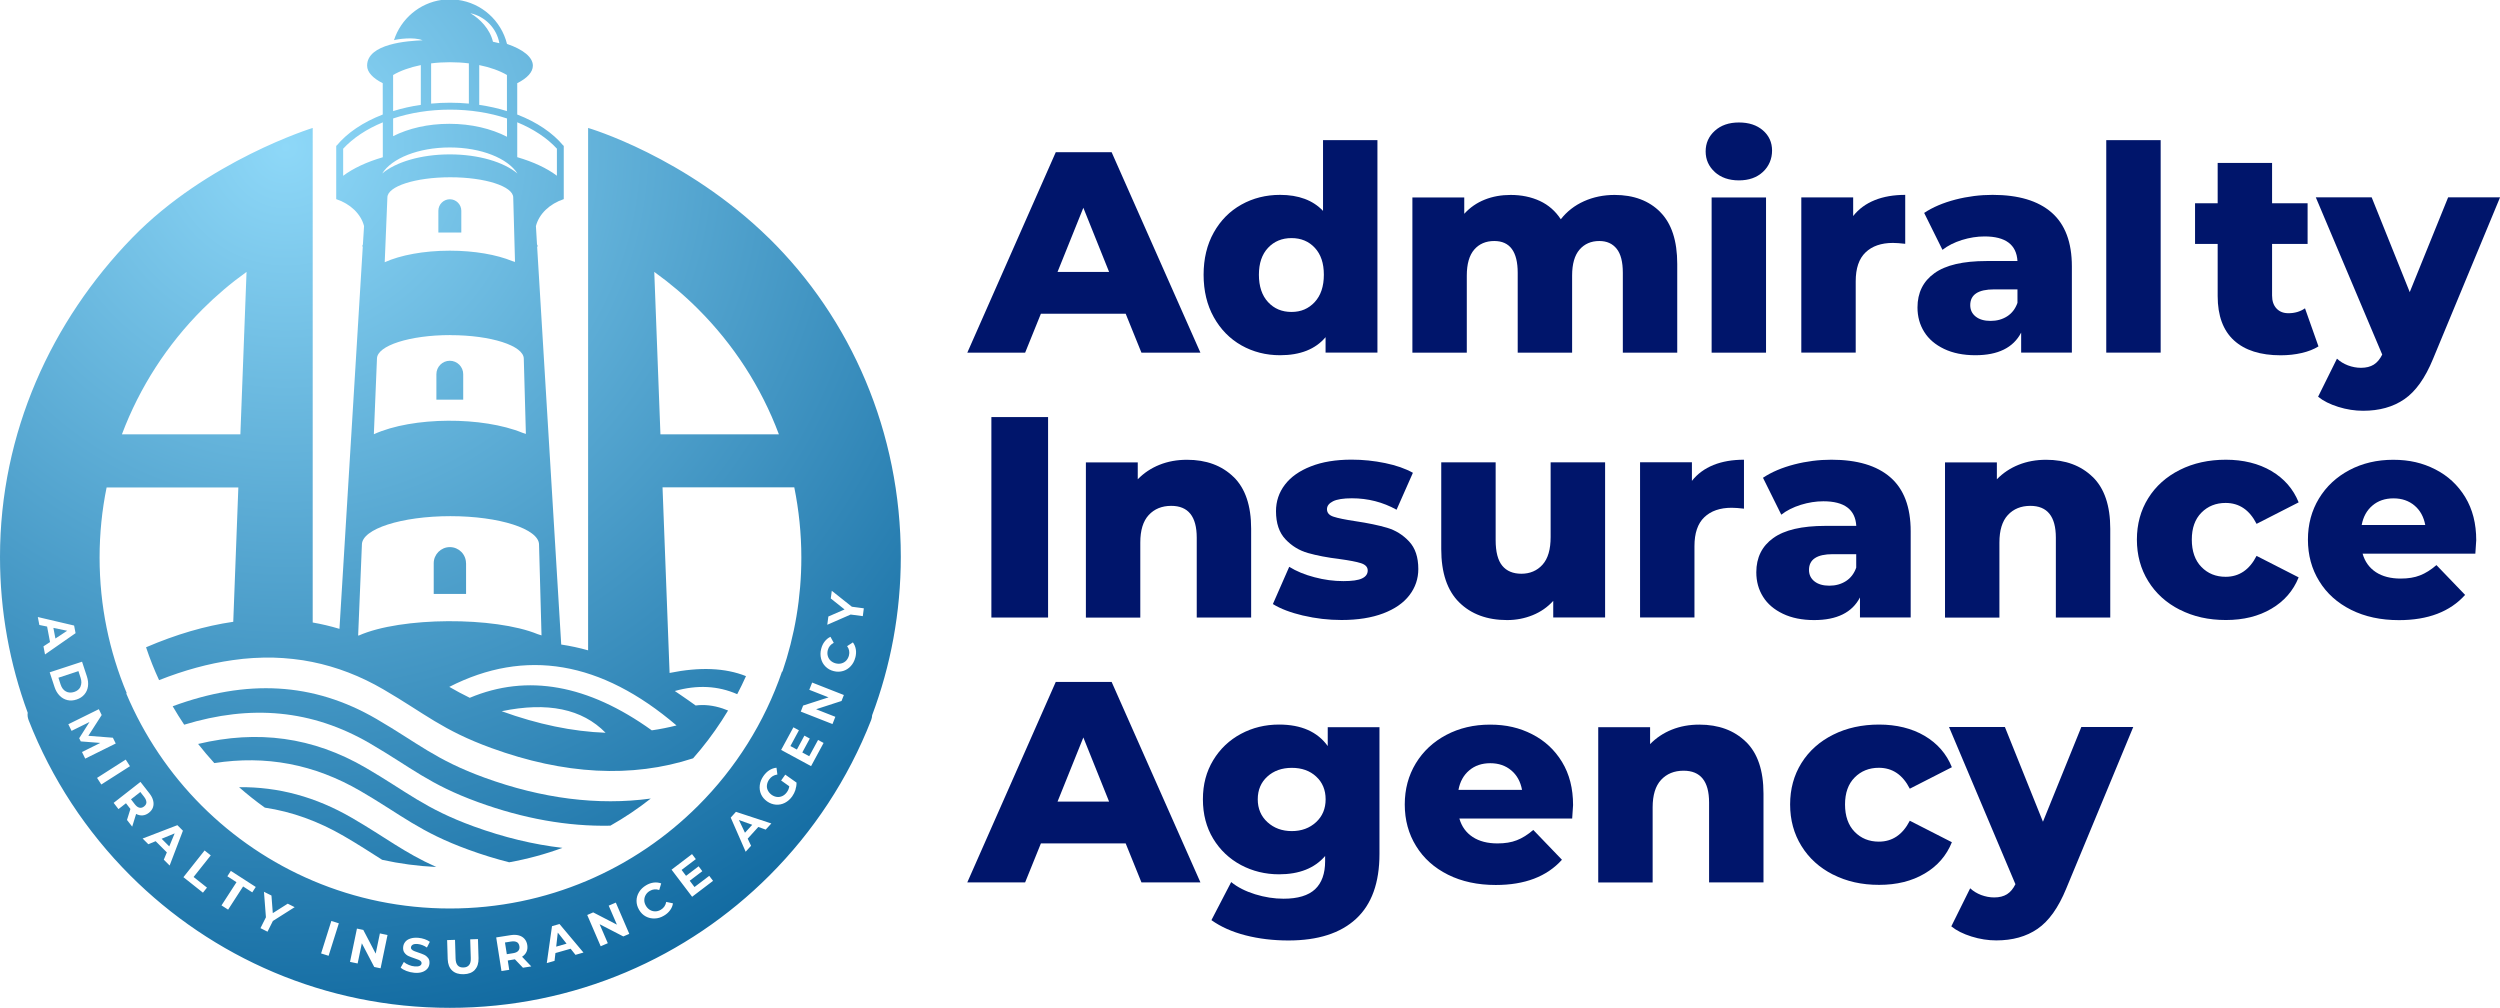<?xml version="1.0" encoding="UTF-8"?><svg id="Layer_2" xmlns="http://www.w3.org/2000/svg" xmlns:xlink="http://www.w3.org/1999/xlink" viewBox="0 0 393.34 158.58"><defs><style>.cls-1{fill:url(#radial-gradient-10);}.cls-2{fill:url(#radial-gradient-9);}.cls-3{fill:url(#radial-gradient-14);}.cls-4{fill:url(#radial-gradient-5);}.cls-5{fill:url(#radial-gradient);}.cls-6{fill:url(#radial-gradient-3);}.cls-7{fill:url(#radial-gradient-11);}.cls-8{fill:url(#radial-gradient-8);}.cls-9{fill:url(#radial-gradient-2);}.cls-10{fill:url(#radial-gradient-4);}.cls-11{fill:url(#radial-gradient-12);}.cls-12{fill:url(#radial-gradient-6);}.cls-13{fill:url(#radial-gradient-7);}.cls-14{fill:url(#radial-gradient-13);}.cls-15{fill:#00156b;}</style><radialGradient id="radial-gradient" cx="44.97" cy="23.16" fx="44.97" fy="23.16" r="142.34" gradientUnits="userSpaceOnUse"><stop offset="0" stop-color="#8ed8f8"/><stop offset="1" stop-color="#1069a0"/></radialGradient><radialGradient id="radial-gradient-2" cx="44.97" cy="23.16" fx="44.97" fy="23.16" r="142.34" xlink:href="#radial-gradient"/><radialGradient id="radial-gradient-3" cx="44.97" cy="23.16" fx="44.97" fy="23.16" r="142.34" xlink:href="#radial-gradient"/><radialGradient id="radial-gradient-4" cy="23.16" fy="23.16" r="142.34" xlink:href="#radial-gradient"/><radialGradient id="radial-gradient-5" cx="44.97" cy="23.16" fx="44.97" fy="23.16" r="142.34" xlink:href="#radial-gradient"/><radialGradient id="radial-gradient-6" cy="23.16" fy="23.16" r="142.34" xlink:href="#radial-gradient"/><radialGradient id="radial-gradient-7" cy="23.16" fy="23.16" r="142.34" xlink:href="#radial-gradient"/><radialGradient id="radial-gradient-8" cx="44.97" cy="23.16" fx="44.97" fy="23.16" r="142.34" xlink:href="#radial-gradient"/><radialGradient id="radial-gradient-9" cy="23.16" fy="23.16" r="142.34" xlink:href="#radial-gradient"/><radialGradient id="radial-gradient-10" cx="44.97" cy="23.16" fx="44.97" fy="23.16" r="142.34" xlink:href="#radial-gradient"/><radialGradient id="radial-gradient-11" cy="23.16" fy="23.16" r="142.34" xlink:href="#radial-gradient"/><radialGradient id="radial-gradient-12" cx="44.97" cy="23.16" fx="44.97" fy="23.16" r="142.34" xlink:href="#radial-gradient"/><radialGradient id="radial-gradient-13" cx="44.97" cy="23.16" fx="44.97" fy="23.16" r="142.34" xlink:href="#radial-gradient"/><radialGradient id="radial-gradient-14" cx="44.97" cy="23.16" fx="44.97" fy="23.16" r="142.34" xlink:href="#radial-gradient"/></defs><g id="Layer_1-2"><path class="cls-5" d="M73.32,88.62c0-1.4-1.14-2.54-2.54-2.54h0c-1.4,0-2.54,1.14-2.54,2.54v4.83h5.09v-4.83Z"/><path class="cls-9" d="M72.88,58.87c0-1.16-.95-2.11-2.11-2.11h0c-1.16,0-2.11.95-2.11,2.11v4.01h4.22v-4.01Z"/><path class="cls-6" d="M70.78,31.35h0c-.99,0-1.81.81-1.81,1.81v3.43h3.61v-3.43c0-.99-.81-1.81-1.81-1.81Z"/><path class="cls-10" d="M58.23,116.98c6.48,3.77,9.27,6.42,17,9.23,7.09,2.58,14.08,3.84,20.8,3.7,2.23-1.26,4.36-2.69,6.36-4.27-8.31,1.14-17.15-.01-26.14-3.28-7.72-2.81-10.51-5.45-17-9.23-10.01-5.83-20.48-6.28-32.08-2.01.57.99,1.18,1.95,1.81,2.9,10.49-3.2,20.06-2.39,29.26,2.96Z"/><path class="cls-4" d="M57.55,120.8c-8.35-4.86-17.01-5.98-26.38-3.75.81,1.04,1.67,2.04,2.55,3.01,8.1-1.25,15.68.14,23.02,4.41,6.48,3.77,9.27,6.42,17,9.23,2.13.78,4.26,1.43,6.37,1.97,2.89-.52,5.69-1.28,8.38-2.27-4.57-.53-9.24-1.66-13.94-3.37-7.72-2.81-10.52-5.46-17-9.23Z"/><path class="cls-12" d="M37.61,123.85c1.3,1.14,2.65,2.22,4.06,3.22,4.25.64,8.38,2.12,12.44,4.48,2.36,1.37,4.23,2.6,6.02,3.73,2.76.61,5.61.99,8.51,1.13-5.1-2.29-7.93-4.63-13.24-7.71-5.74-3.34-11.62-4.91-17.78-4.85Z"/><path class="cls-13" d="M12.66,108.03c.18-.4.19-.85.03-1.36l-.35-1.08-3.15,1.04.35,1.08c.17.51.44.87.83,1.08.38.21.82.23,1.3.08s.82-.44,1-.83Z"/><path class="cls-8" d="M23.03,126.23c0-.25-.1-.52-.33-.82l-.62-.8-1.47,1.15.62.8c.23.29.47.47.72.52.25.05.49-.01.72-.2.24-.19.36-.4.37-.66Z"/><path class="cls-2" d="M81.33,148.24c-.22-.13-.51-.16-.88-.11l-1,.16.29,1.84,1-.16c.37-.06.64-.18.8-.37.17-.19.23-.43.18-.73-.05-.3-.18-.51-.39-.64Z"/><polygon class="cls-1" points="8.72 100.46 10.57 99.24 8.4 98.79 8.72 100.46"/><path class="cls-7" d="M120.95,37.44c-13.11-12.85-28.42-17.31-28.42-17.31v82.19c-1.42-.4-2.83-.7-4.23-.91l-3.79-62.61.11-.05c-.05-.1-.09-.2-.13-.31l-.17-2.87c.49-1.92,2.16-3.5,4.38-4.24v-8.41h-.06c-1.66-2.01-4.18-3.71-7.26-4.9v-4.93c1.55-.78,2.46-1.73,2.46-2.76,0-1.35-1.56-2.56-4.07-3.42-.91-3.65-3.97-6.44-7.77-6.93h-2.46c-3.56.49-6.48,3.01-7.55,6.34.51-.16,3.12-.55,4.5.02-2.28.09-8.73.51-8.73,3.99,0,1.03.91,1.98,2.46,2.76v4.93c-3.08,1.19-5.61,2.89-7.26,4.9h-.06v8.41c2.22.74,3.89,2.32,4.38,4.24h0l-.18,2.89c-.04.09-.08.19-.12.28l.1.05-3.67,60.15c-1.39-.42-2.79-.75-4.21-1h0V20.13s-16.59,5.12-28.42,17.31C8.14,50.47,0,68.02,0,87.61c0,8.62,1.54,16.88,4.36,24.53-.06.39,0,.77.14,1.16,3.61,9.24,9.09,17.54,15.99,24.44,12.87,12.87,30.65,20.83,50.29,20.83s37.42-7.96,50.29-20.83c6.89-6.89,12.38-15.2,15.99-24.44.1-.26.15-.51.16-.77,2.91-7.76,4.51-16.15,4.51-24.93,0-19.59-7.82-37.46-20.78-50.17ZM109.87,48.66c5.53,5.53,9.89,12.22,12.68,19.68h-18.64l-.97-25.56c2.47,1.77,4.79,3.73,6.93,5.88ZM106.44,114.14c-1.28.32-2.57.58-3.89.77-10.04-7.21-19.59-8.92-28.64-5.12-1.16-.56-2.21-1.14-3.22-1.72,11.96-6.1,23.88-4.07,35.75,6.07ZM95.28,115.29c-5.19-.19-10.64-1.32-16.35-3.39,7.22-1.5,12.67-.37,16.35,3.39ZM81.38,24.62v-5.38c2.55,1.05,4.69,2.47,6.24,4.15v4.26c-1.56-1.18-3.7-2.18-6.24-2.92v-.12ZM70.86,52.73c6.38,0,11.55,1.66,11.55,3.71l.33,11.83c-.17-.06-.34-.11-.52-.17-6.26-2.57-17.24-2.58-23.4.22l.49-11.89c0-2.05,5.17-3.71,11.55-3.71ZM60.53,41.26l.42-10.19c0-1.76,4.43-3.18,9.9-3.18s9.9,1.43,9.9,3.18l.28,10.14c-.14-.05-.29-.09-.45-.14-2.44-1-5.93-1.63-9.81-1.63-4.11,0-7.79.71-10.25,1.82ZM78.57,6.8c-.33-.08-.66-.16-1.01-.23-.48-2.02-2.05-3.61-3.55-4.49,2.28.5,4.13,2.33,4.56,4.72ZM79.76,11.8v5.68c-1.37-.43-2.83-.76-4.36-.98v-6.26c1.72.35,3.22.89,4.36,1.56ZM67.83,9.97c.95-.12,1.94-.18,2.97-.18s2.02.06,2.97.18v6.33c-.97-.09-1.96-.14-2.97-.14s-2,.05-2.97.14v-6.33ZM61.85,11.8c1.14-.67,2.64-1.21,4.36-1.56v6.26c-1.53.22-2.99.55-4.36.98v-5.68ZM61.85,18.64c2.68-.89,5.73-1.39,8.96-1.39s6.28.5,8.96,1.39v2.88c-2.48-1.28-5.63-2.04-9.06-2.04s-6.41.72-8.86,1.94v-2.78ZM70.77,23.2c4.94,0,9.14,1.72,10.64,4.1-2.13-1.8-6.1-3.01-10.64-3.01s-8.51,1.21-10.64,3.01c1.5-2.39,5.7-4.1,10.64-4.1ZM53.99,27.66v-4.26c1.54-1.67,3.68-3.1,6.24-4.15v5.49c-2.53.74-4.67,1.74-6.24,2.92ZM56.94,85.69c0-2.47,6.24-4.48,13.93-4.48s13.94,2.01,13.94,4.48l.39,14.28c-.2-.07-.41-.14-.62-.2-6.73-2.76-21.48-2.74-28.15.23-.03-.01-.06-.02-.08-.03l.59-14.27ZM31.86,48.66c2.14-2.14,4.46-4.11,6.93-5.88l-.97,25.56h-18.64c2.8-7.46,7.16-14.15,12.68-19.68ZM16.77,76.7h20.73l-.8,21.13h0c-4.42.64-8.99,1.98-13.72,4.01.59,1.77,1.27,3.49,2.05,5.17,3.95-1.56,7.79-2.61,11.52-3.14.51-.07,1.01-.13,1.51-.19.05,0,.11,0,.16-.02.45-.05.9-.08,1.35-.11.09,0,.19-.01.28-.02.99-.06,1.97-.08,2.95-.06.1,0,.19,0,.29,0,.97.03,1.94.09,2.9.2.09,0,.18.02.27.03.43.05.86.11,1.29.17.05,0,.1.01.15.02.48.08.95.16,1.43.26,3.85.78,7.58,2.21,11.2,4.32,6.48,3.77,9.27,6.42,17,9.23,11.4,4.15,22.07,4.76,31.72,1.61,1.65-1.87,3.15-3.85,4.51-5.94,0,0,0,0,0,0,.03-.04.05-.09.08-.13.31-.48.62-.96.91-1.45-.17-.06-.36-.14-.56-.21-.1-.04-.19-.07-.29-.11,0,0,0,0,0,0-1.48-.49-2.9-.65-4.25-.47-1.35-.99-3.53-2.44-3.28-2.28,3.52-.99,6.79-.83,9.82.5.49-.93.95-1.88,1.38-2.84-3.25-1.3-7.26-1.47-12.02-.5l-1.11-29.2h20.73c.72,3.57,1.11,7.26,1.11,11.05,0,6.28-1.05,12.32-2.98,17.95-.02,0-.04-.01-.06-.02-2.76,8.04-7.32,15.24-13.2,21.11-9.99,9.99-23.8,16.17-39.05,16.17s-29.05-6.18-39.05-16.17c-5.03-5.03-9.08-11.02-11.88-17.67l.08-.04c-2.75-6.57-4.27-13.78-4.27-21.34,0-3.78.38-7.48,1.11-11.05ZM6.83,101.7l1.04-.68-.46-2.44-1.22-.25-.24-1.25,5.71,1.34.23,1.2-4.81,3.35-.24-1.28ZM9.38,109.45c-.35-.35-.62-.81-.8-1.36l-.76-2.31,5.09-1.67.76,2.31c.18.55.24,1.08.17,1.57-.07.49-.26.92-.57,1.28-.31.36-.71.62-1.22.79s-.99.2-1.45.09c-.46-.11-.87-.34-1.22-.7ZM12.9,118.32l2.88-1.43-3.07-.24-.25-.5,1.62-2.55-2.82,1.39-.51-1.04,4.8-2.37.45.92-2.1,3.27,3.86.3.45.91-4.8,2.38-.51-1.04ZM15.27,122.39l4.51-2.88.67,1.04-4.51,2.88-.67-1.04ZM21.42,128.05l-.62,2.01-.82-1.05.54-1.73-.04-.05-.66-.85-1.18.92-.76-.98,4.22-3.3,1.43,1.83c.29.37.48.75.57,1.12s.08.72-.03,1.05-.33.61-.64.86c-.31.24-.64.38-.99.41-.34.03-.69-.05-1.02-.23ZM26.69,136.18l-.92-.92.48-1.15-1.76-1.76-1.15.48-.9-.9,5.47-2.1.87.87-2.09,5.48ZM32.56,139.66l-.63.79-3.07-2.44,3.33-4.2.97.77-2.7,3.4,2.1,1.67ZM39.69,140.4l-1.44-.93-2.36,3.65-1.04-.67,2.36-3.65-1.44-.93.55-.85,3.92,2.53-.55.85ZM42.94,144.89l-.85,1.7-1.11-.56.86-1.71-.31-4.01,1.18.59.21,2.77,2.35-1.49,1.09.55-3.41,2.16ZM51.7,150.38l-1.18-.37,1.61-5.11,1.18.37-1.61,5.11ZM59.88,152.35l-1-.21-1.95-3.73-.66,3.18-1.2-.25,1.09-5.24,1,.21,1.95,3.73.66-3.18,1.2.25-1.09,5.24ZM64.91,149.51c.18.11.47.22.85.34.4.13.72.26.97.37.25.12.46.29.63.51.17.22.24.51.21.87-.03.31-.13.58-.33.81s-.46.41-.82.53c-.35.12-.77.16-1.26.11-.42-.04-.82-.13-1.21-.28s-.69-.32-.91-.53l.5-.89c.21.19.47.35.78.47.31.13.62.21.93.23.35.03.61,0,.79-.09s.27-.22.29-.39c.01-.13-.03-.24-.12-.33-.09-.09-.21-.17-.36-.23s-.36-.14-.61-.22c-.4-.13-.72-.26-.97-.37s-.46-.29-.63-.52c-.17-.23-.24-.52-.21-.88.03-.31.13-.58.32-.82.19-.24.46-.42.81-.53.35-.12.77-.16,1.26-.12.34.03.67.1.99.21s.59.25.82.42l-.46.9c-.47-.32-.95-.5-1.44-.55-.35-.03-.61,0-.78.1s-.27.24-.29.42c-.02.18.07.33.25.43ZM74.72,152.59c-.41.44-1,.67-1.77.69-.77.02-1.37-.17-1.81-.58-.44-.41-.67-1.01-.7-1.79l-.09-3,1.24-.04.09,2.95c.03.96.44,1.43,1.24,1.4.39-.01.68-.14.88-.38s.29-.6.27-1.1l-.09-2.95,1.22-.04.09,3c.02.79-.17,1.4-.58,1.83ZM82.27,152.25l-1.25-1.31h-.06s-1.07.18-1.07.18l.23,1.47-1.22.19-.83-5.29,2.29-.36c.47-.07.89-.06,1.26.04.37.1.67.28.9.54.23.26.38.58.44.98s.02.75-.12,1.06c-.14.31-.38.57-.7.78l1.45,1.52-1.32.21ZM90.55,150.24l-.77-.97-2.39.68-.14,1.23-1.22.35.82-5.81,1.18-.34,3.77,4.49-1.25.36ZM98.08,147.34l-3.74-1.93,1.29,2.99-1.12.48-2.12-4.92.94-.41,3.73,1.93-1.29-2.99,1.12-.48,2.12,4.92-.93.4ZM105.42,143.22c-.24.33-.56.62-.96.85-.47.28-.96.43-1.46.44-.5.02-.97-.09-1.4-.32s-.78-.58-1.05-1.04c-.27-.46-.4-.93-.4-1.42,0-.49.14-.95.4-1.38.26-.43.63-.78,1.1-1.06.4-.24.8-.38,1.21-.43s.8,0,1.17.13l-.31,1.04c-.52-.18-1.02-.13-1.48.14-.29.17-.5.38-.65.64s-.22.53-.22.83.09.59.26.88c.17.29.38.5.64.65s.53.22.83.22c.3,0,.59-.09.88-.26.46-.27.74-.68.84-1.23l1.06.23c-.06.4-.21.76-.46,1.09ZM108.9,141.1l-3.24-4.27,3.22-2.45.6.79-2.24,1.7.7.93,1.98-1.5.58.77-1.98,1.5.75.99,2.32-1.76.6.79-3.3,2.51ZM120.48,130.53l-1.17-.42-1.67,1.84.53,1.12-.85.94-2.35-5.37.82-.91,5.57,1.83-.88.96ZM125.16,124.26c-.13.38-.3.73-.52,1.04-.32.45-.71.79-1.16,1.02-.45.23-.92.32-1.41.28-.49-.04-.95-.21-1.38-.51-.43-.31-.75-.68-.95-1.13-.2-.45-.26-.93-.2-1.43s.26-.98.58-1.44c.27-.38.58-.69.93-.91.35-.22.72-.35,1.12-.39l.14,1.07c-.55.08-.98.34-1.29.78-.2.28-.31.57-.35.87-.04.3,0,.58.14.85.13.27.33.5.6.7.27.19.56.3.85.33.3.03.58-.02.85-.15.27-.13.5-.33.7-.61.21-.29.33-.6.37-.92l-1.28-.91.65-.92,1.77,1.25c.01.36-.05.74-.17,1.12ZM127.61,120.54l-4.71-2.55,1.93-3.56.87.47-1.34,2.48,1.02.55,1.18-2.19.85.46-1.18,2.19,1.09.59,1.39-2.56.87.47-1.97,3.65ZM132.4,110.29l-4,1.3,3.03,1.19-.45,1.14-4.99-1.96.37-.95,4-1.29-3.03-1.19.45-1.14,4.99,1.96-.37.95ZM134.57,103.45c-.13.53-.37.98-.71,1.35-.34.37-.74.63-1.21.77s-.96.15-1.48.02-.94-.37-1.29-.72-.58-.76-.7-1.25-.12-1,.02-1.53c.11-.45.3-.84.55-1.16.25-.32.55-.57.91-.74l.52.95c-.49.25-.81.63-.94,1.15-.08.32-.08.63,0,.91.08.29.22.53.44.74.22.2.49.35.81.43.32.08.63.08.91,0,.29-.08.53-.22.74-.44.2-.22.35-.49.43-.81.13-.52.04-1.01-.29-1.46l.91-.59c.24.32.39.69.46,1.09.07.41.04.83-.07,1.28ZM135.74,96.94l-1.9-.25-3.68,1.61.17-1.3,2.55-1.11-2.17-1.73.16-1.21,3.16,2.51,1.88.25-.16,1.23Z"/><polygon class="cls-11" points="87.51 148.94 89.14 148.47 87.76 146.73 87.51 148.94"/><polygon class="cls-14" points="118.35 129.77 116.26 129.02 117.21 131.02 118.35 129.77"/><polygon class="cls-3" points="26.63 133.17 27.48 131.12 25.43 131.97 26.63 133.17"/><path class="cls-15" d="M177.11,49.36h-13.34l-2.48,6.13h-9.1l13.92-31.54h8.79l13.97,31.54h-9.28l-2.48-6.13ZM174.5,42.78l-4.05-10.09-4.06,10.09h8.11Z"/><path class="cls-15" d="M216.72,22.05v33.43h-8.16v-2.43c-1.59,1.89-3.98,2.84-7.16,2.84-2.22,0-4.25-.52-6.08-1.55-1.83-1.04-3.28-2.52-4.35-4.44-1.07-1.92-1.6-4.15-1.6-6.67s.53-4.74,1.6-6.65c1.07-1.91,2.52-3.37,4.35-4.39,1.83-1.02,3.86-1.53,6.08-1.53,2.91,0,5.17.84,6.76,2.52v-11.13h8.56ZM206.85,47.53c.96-1.04,1.44-2.47,1.44-4.3s-.47-3.21-1.42-4.24c-.95-1.02-2.17-1.53-3.67-1.53s-2.73.51-3.69,1.53c-.96,1.02-1.44,2.43-1.44,4.24s.48,3.27,1.44,4.3c.96,1.04,2.19,1.55,3.69,1.55s2.69-.52,3.65-1.55Z"/><path class="cls-15" d="M261.21,33.36c1.79,1.8,2.68,4.52,2.68,8.16v13.97h-8.56v-12.57c0-1.71-.32-2.97-.97-3.78-.65-.81-1.55-1.22-2.73-1.22-1.29,0-2.33.45-3.11,1.35-.78.9-1.17,2.27-1.17,4.1v12.12h-8.56v-12.57c0-3.33-1.23-5-3.69-5-1.32,0-2.37.45-3.15,1.35-.78.9-1.17,2.27-1.17,4.1v12.12h-8.56v-24.42h8.16v2.57c.9-.99,1.97-1.73,3.22-2.23,1.25-.5,2.61-.74,4.08-.74,1.71,0,3.24.32,4.6.95,1.35.63,2.45,1.59,3.29,2.88.96-1.23,2.18-2.18,3.65-2.84,1.47-.66,3.08-.99,4.82-.99,3,0,5.4.9,7.19,2.7Z"/><path class="cls-15" d="M269.8,27.06c-.96-.87-1.44-1.95-1.44-3.24s.48-2.37,1.44-3.24c.96-.87,2.22-1.31,3.79-1.31s2.82.41,3.78,1.24c.96.83,1.44,1.89,1.44,3.18s-.48,2.47-1.44,3.36c-.96.89-2.22,1.33-3.78,1.33s-2.82-.44-3.79-1.31ZM269.3,31.07h8.56v24.42h-8.56v-24.42Z"/><path class="cls-15" d="M294.96,31.49c1.4-.56,3-.83,4.8-.83v7.7c-.78-.09-1.43-.14-1.94-.14-1.83,0-3.27.5-4.3,1.49-1.04.99-1.55,2.51-1.55,4.55v11.22h-8.56v-24.42h8.16v2.93c.87-1.11,2.01-1.94,3.4-2.5Z"/><path class="cls-15" d="M322.78,33.43c2.13,1.85,3.2,4.68,3.2,8.49v13.56h-7.98v-3.15c-1.23,2.37-3.63,3.56-7.21,3.56-1.89,0-3.53-.33-4.91-.99-1.38-.66-2.43-1.55-3.13-2.68-.71-1.13-1.06-2.41-1.06-3.85,0-2.31.89-4.11,2.66-5.38,1.77-1.28,4.51-1.92,8.2-1.92h4.87c-.15-2.58-1.88-3.87-5.18-3.87-1.17,0-2.36.19-3.56.56-1.2.38-2.22.89-3.06,1.55l-2.88-5.81c1.35-.9,3-1.6,4.93-2.1,1.94-.5,3.88-.74,5.83-.74,4.06,0,7.15.92,9.28,2.77ZM315.8,49.77c.75-.48,1.29-1.19,1.62-2.12v-2.12h-3.69c-2.49,0-3.74.83-3.74,2.48,0,.75.29,1.35.86,1.8.57.45,1.35.68,2.34.68s1.86-.24,2.61-.72Z"/><path class="cls-15" d="M331.39,22.05h8.56v33.43h-8.56V22.05Z"/><path class="cls-15" d="M364.78,54.5c-.72.45-1.6.8-2.64,1.04-1.04.24-2.14.36-3.31.36-3.18,0-5.63-.78-7.34-2.34-1.71-1.56-2.57-3.89-2.57-6.98v-8.2h-3.56v-6.4h3.56v-6.35h8.56v6.35h5.59v6.4h-5.59v8.11c0,.87.23,1.55.7,2.05.47.5,1.09.74,1.87.74.99,0,1.86-.25,2.61-.77l2.12,5.99Z"/><path class="cls-15" d="M393.34,31.07l-10.54,25.41c-1.23,3-2.73,5.11-4.51,6.33-1.77,1.22-3.94,1.82-6.49,1.82-1.29,0-2.59-.2-3.9-.61-1.31-.41-2.37-.94-3.18-1.6l2.97-5.99c.48.45,1.06.8,1.73,1.06.68.25,1.36.38,2.05.38.81,0,1.48-.17,2.01-.5.53-.33.97-.86,1.33-1.58l-10.45-24.74h8.79l5.99,14.91,6.04-14.91h8.16Z"/><path class="cls-15" d="M155.98,65.62h8.92v31.54h-8.92v-31.54Z"/><path class="cls-15" d="M194.08,75.03c1.85,1.8,2.77,4.52,2.77,8.16v13.97h-8.56v-12.57c0-3.33-1.34-5-4.01-5-1.47,0-2.65.48-3.54,1.44-.89.96-1.33,2.4-1.33,4.33v11.81h-8.56v-24.42h8.16v2.66c.96-.99,2.1-1.75,3.42-2.28,1.32-.53,2.76-.79,4.33-.79,3.03,0,5.47.9,7.32,2.7Z"/><path class="cls-15" d="M205.05,96.86c-1.98-.47-3.57-1.07-4.78-1.82l2.57-5.86c1.11.69,2.43,1.24,3.97,1.64,1.53.41,3.05.61,4.55.61,1.38,0,2.37-.14,2.95-.43.59-.28.88-.7.88-1.24s-.35-.92-1.06-1.15c-.71-.23-1.82-.44-3.36-.65-1.95-.24-3.61-.56-4.98-.95-1.37-.39-2.55-1.11-3.54-2.16-.99-1.05-1.49-2.52-1.49-4.42,0-1.56.47-2.95,1.4-4.17.93-1.22,2.29-2.18,4.08-2.88,1.79-.71,3.93-1.06,6.42-1.06,1.77,0,3.53.18,5.27.54,1.74.36,3.2.87,4.37,1.53l-2.57,5.81c-2.16-1.2-4.51-1.8-7.03-1.8-1.35,0-2.34.16-2.97.47-.63.32-.95.73-.95,1.24,0,.57.34.97,1.04,1.19.69.23,1.83.46,3.42.7,2.01.3,3.68.65,5,1.04,1.32.39,2.47,1.1,3.45,2.14.98,1.04,1.46,2.49,1.46,4.35,0,1.53-.47,2.91-1.4,4.12-.93,1.22-2.31,2.17-4.12,2.86-1.82.69-4,1.04-6.56,1.04-2.04,0-4.05-.23-6.04-.7Z"/><path class="cls-15" d="M252.54,72.73v24.42h-8.16v-2.61c-.9.99-1.98,1.74-3.24,2.25-1.26.51-2.6.77-4.01.77-3.15,0-5.67-.93-7.55-2.79-1.88-1.86-2.82-4.66-2.82-8.38v-13.65h8.56v12.26c0,1.83.35,3.17,1.04,4.01.69.84,1.7,1.26,3.02,1.26s2.46-.47,3.31-1.42c.86-.95,1.28-2.4,1.28-4.35v-11.76h8.56Z"/><path class="cls-15" d="M269.59,73.16c1.4-.56,3-.83,4.8-.83v7.7c-.78-.09-1.43-.14-1.94-.14-1.83,0-3.27.5-4.3,1.49-1.04.99-1.55,2.51-1.55,4.55v11.22h-8.56v-24.42h8.16v2.93c.87-1.11,2.01-1.94,3.4-2.5Z"/><path class="cls-15" d="M297.42,75.1c2.13,1.85,3.2,4.68,3.2,8.49v13.56h-7.98v-3.15c-1.23,2.37-3.63,3.56-7.21,3.56-1.89,0-3.53-.33-4.91-.99-1.38-.66-2.43-1.55-3.13-2.68-.71-1.13-1.06-2.41-1.06-3.85,0-2.31.89-4.11,2.66-5.38,1.77-1.28,4.51-1.92,8.2-1.92h4.87c-.15-2.58-1.88-3.87-5.18-3.87-1.17,0-2.36.19-3.56.56-1.2.38-2.22.89-3.06,1.55l-2.88-5.81c1.35-.9,3-1.6,4.93-2.1,1.94-.5,3.88-.74,5.83-.74,4.06,0,7.15.92,9.28,2.77ZM290.43,91.43c.75-.48,1.29-1.19,1.62-2.12v-2.12h-3.69c-2.49,0-3.74.83-3.74,2.48,0,.75.29,1.35.86,1.8.57.45,1.35.68,2.34.68s1.86-.24,2.61-.72Z"/><path class="cls-15" d="M329.25,75.03c1.85,1.8,2.77,4.52,2.77,8.16v13.97h-8.56v-12.57c0-3.33-1.34-5-4.01-5-1.47,0-2.65.48-3.54,1.44-.89.96-1.33,2.4-1.33,4.33v11.81h-8.56v-24.42h8.16v2.66c.96-.99,2.1-1.75,3.42-2.28,1.32-.53,2.76-.79,4.33-.79,3.03,0,5.47.9,7.32,2.7Z"/><path class="cls-15" d="M342.97,95.94c-2.13-1.08-3.79-2.58-4.98-4.51-1.19-1.92-1.78-4.1-1.78-6.53s.59-4.6,1.78-6.51c1.19-1.91,2.85-3.39,4.98-4.46,2.13-1.07,4.55-1.6,7.25-1.6s5.15.59,7.16,1.78c2.01,1.19,3.44,2.83,4.28,4.93l-6.62,3.38c-1.11-2.19-2.73-3.29-4.87-3.29-1.53,0-2.8.51-3.81,1.53-1.01,1.02-1.51,2.43-1.51,4.24s.5,3.27,1.51,4.3c1.01,1.04,2.28,1.55,3.81,1.55,2.13,0,3.75-1.1,4.87-3.29l6.62,3.38c-.84,2.1-2.27,3.75-4.28,4.93-2.01,1.19-4.4,1.78-7.16,1.78s-5.12-.54-7.25-1.62Z"/><path class="cls-15" d="M389.47,87.11h-17.75c.36,1.26,1.06,2.23,2.09,2.91,1.04.68,2.34,1.01,3.9,1.01,1.17,0,2.19-.16,3.04-.5.86-.33,1.72-.87,2.59-1.62l4.51,4.69c-2.37,2.64-5.84,3.97-10.41,3.97-2.85,0-5.36-.54-7.52-1.62-2.16-1.08-3.84-2.58-5.02-4.51-1.19-1.92-1.78-4.1-1.78-6.53s.58-4.56,1.73-6.47c1.16-1.91,2.76-3.4,4.8-4.48,2.04-1.08,4.34-1.62,6.89-1.62s4.64.5,6.62,1.51c1.98,1.01,3.55,2.46,4.71,4.37,1.16,1.91,1.73,4.17,1.73,6.78,0,.06-.04.77-.14,2.12ZM373.27,79.54c-.89.75-1.45,1.77-1.69,3.06h10c-.24-1.29-.8-2.31-1.69-3.06-.89-.75-1.99-1.13-3.31-1.13s-2.43.38-3.31,1.13Z"/><path class="cls-15" d="M177.11,132.7h-13.34l-2.48,6.13h-9.1l13.92-31.54h8.79l13.97,31.54h-9.28l-2.48-6.13ZM174.5,126.12l-4.05-10.09-4.06,10.09h8.11Z"/><path class="cls-15" d="M217.04,114.4v19.96c0,4.54-1.23,7.94-3.69,10.21-2.46,2.27-6.01,3.4-10.63,3.4-2.4,0-4.66-.27-6.76-.81-2.1-.54-3.89-1.34-5.36-2.39l3.11-5.99c.99.81,2.25,1.45,3.76,1.92,1.52.47,3.01.7,4.48.7,2.25,0,3.9-.5,4.96-1.49,1.05-.99,1.58-2.46,1.58-4.42v-.81c-1.65,1.92-4.07,2.88-7.25,2.88-2.16,0-4.16-.49-5.99-1.46-1.83-.98-3.29-2.36-4.37-4.14-1.08-1.79-1.62-3.85-1.62-6.2s.54-4.36,1.62-6.15c1.08-1.79,2.54-3.17,4.37-4.15,1.83-.98,3.83-1.46,5.99-1.46,3.48,0,6.04,1.13,7.66,3.38v-2.97h8.16ZM207.06,129.36c1.01-.93,1.51-2.13,1.51-3.6s-.5-2.67-1.49-3.58c-.99-.92-2.27-1.37-3.83-1.37s-2.85.46-3.85,1.37c-1.01.92-1.51,2.11-1.51,3.58s.51,2.67,1.53,3.6c1.02.93,2.3,1.4,3.83,1.4s2.8-.47,3.81-1.4Z"/><path class="cls-15" d="M247.36,128.78h-17.75c.36,1.26,1.06,2.23,2.1,2.91,1.04.68,2.34,1.01,3.9,1.01,1.17,0,2.19-.16,3.04-.5.86-.33,1.72-.87,2.59-1.62l4.51,4.69c-2.37,2.64-5.84,3.97-10.41,3.97-2.85,0-5.36-.54-7.52-1.62-2.16-1.08-3.84-2.58-5.02-4.51-1.19-1.92-1.78-4.1-1.78-6.53s.58-4.56,1.73-6.47c1.16-1.91,2.76-3.4,4.8-4.48,2.04-1.08,4.34-1.62,6.89-1.62s4.64.5,6.62,1.51c1.98,1.01,3.55,2.46,4.71,4.37,1.16,1.91,1.73,4.17,1.73,6.78,0,.06-.04.77-.14,2.12ZM231.16,121.21c-.89.75-1.45,1.77-1.69,3.06h10c-.24-1.29-.8-2.31-1.69-3.06-.89-.75-1.99-1.13-3.31-1.13s-2.43.38-3.31,1.13Z"/><path class="cls-15" d="M274.69,116.7c1.85,1.8,2.77,4.52,2.77,8.16v13.97h-8.56v-12.57c0-3.33-1.34-5-4.01-5-1.47,0-2.65.48-3.54,1.44-.89.96-1.33,2.4-1.33,4.33v11.81h-8.56v-24.42h8.16v2.66c.96-.99,2.1-1.75,3.42-2.28,1.32-.53,2.76-.79,4.33-.79,3.03,0,5.47.9,7.32,2.7Z"/><path class="cls-15" d="M288.41,137.61c-2.13-1.08-3.79-2.58-4.98-4.51-1.19-1.92-1.78-4.1-1.78-6.53s.59-4.6,1.78-6.51c1.19-1.91,2.85-3.39,4.98-4.46,2.13-1.07,4.55-1.6,7.25-1.6s5.15.59,7.16,1.78c2.01,1.19,3.44,2.83,4.28,4.93l-6.62,3.38c-1.11-2.19-2.73-3.29-4.87-3.29-1.53,0-2.8.51-3.81,1.53-1.01,1.02-1.51,2.43-1.51,4.24s.5,3.27,1.51,4.3c1.01,1.04,2.28,1.55,3.81,1.55,2.13,0,3.75-1.1,4.87-3.29l6.62,3.38c-.84,2.1-2.27,3.75-4.28,4.93-2.01,1.19-4.4,1.78-7.16,1.78s-5.12-.54-7.25-1.62Z"/><path class="cls-15" d="M335.63,114.4l-10.54,25.41c-1.23,3-2.73,5.11-4.51,6.33-1.77,1.22-3.94,1.82-6.49,1.82-1.29,0-2.59-.2-3.9-.61-1.31-.41-2.37-.94-3.18-1.6l2.97-5.99c.48.45,1.06.8,1.73,1.06.68.25,1.36.38,2.05.38.81,0,1.48-.17,2.01-.5.53-.33.97-.86,1.33-1.58l-10.45-24.74h8.79l5.99,14.91,6.04-14.91h8.16Z"/></g></svg>